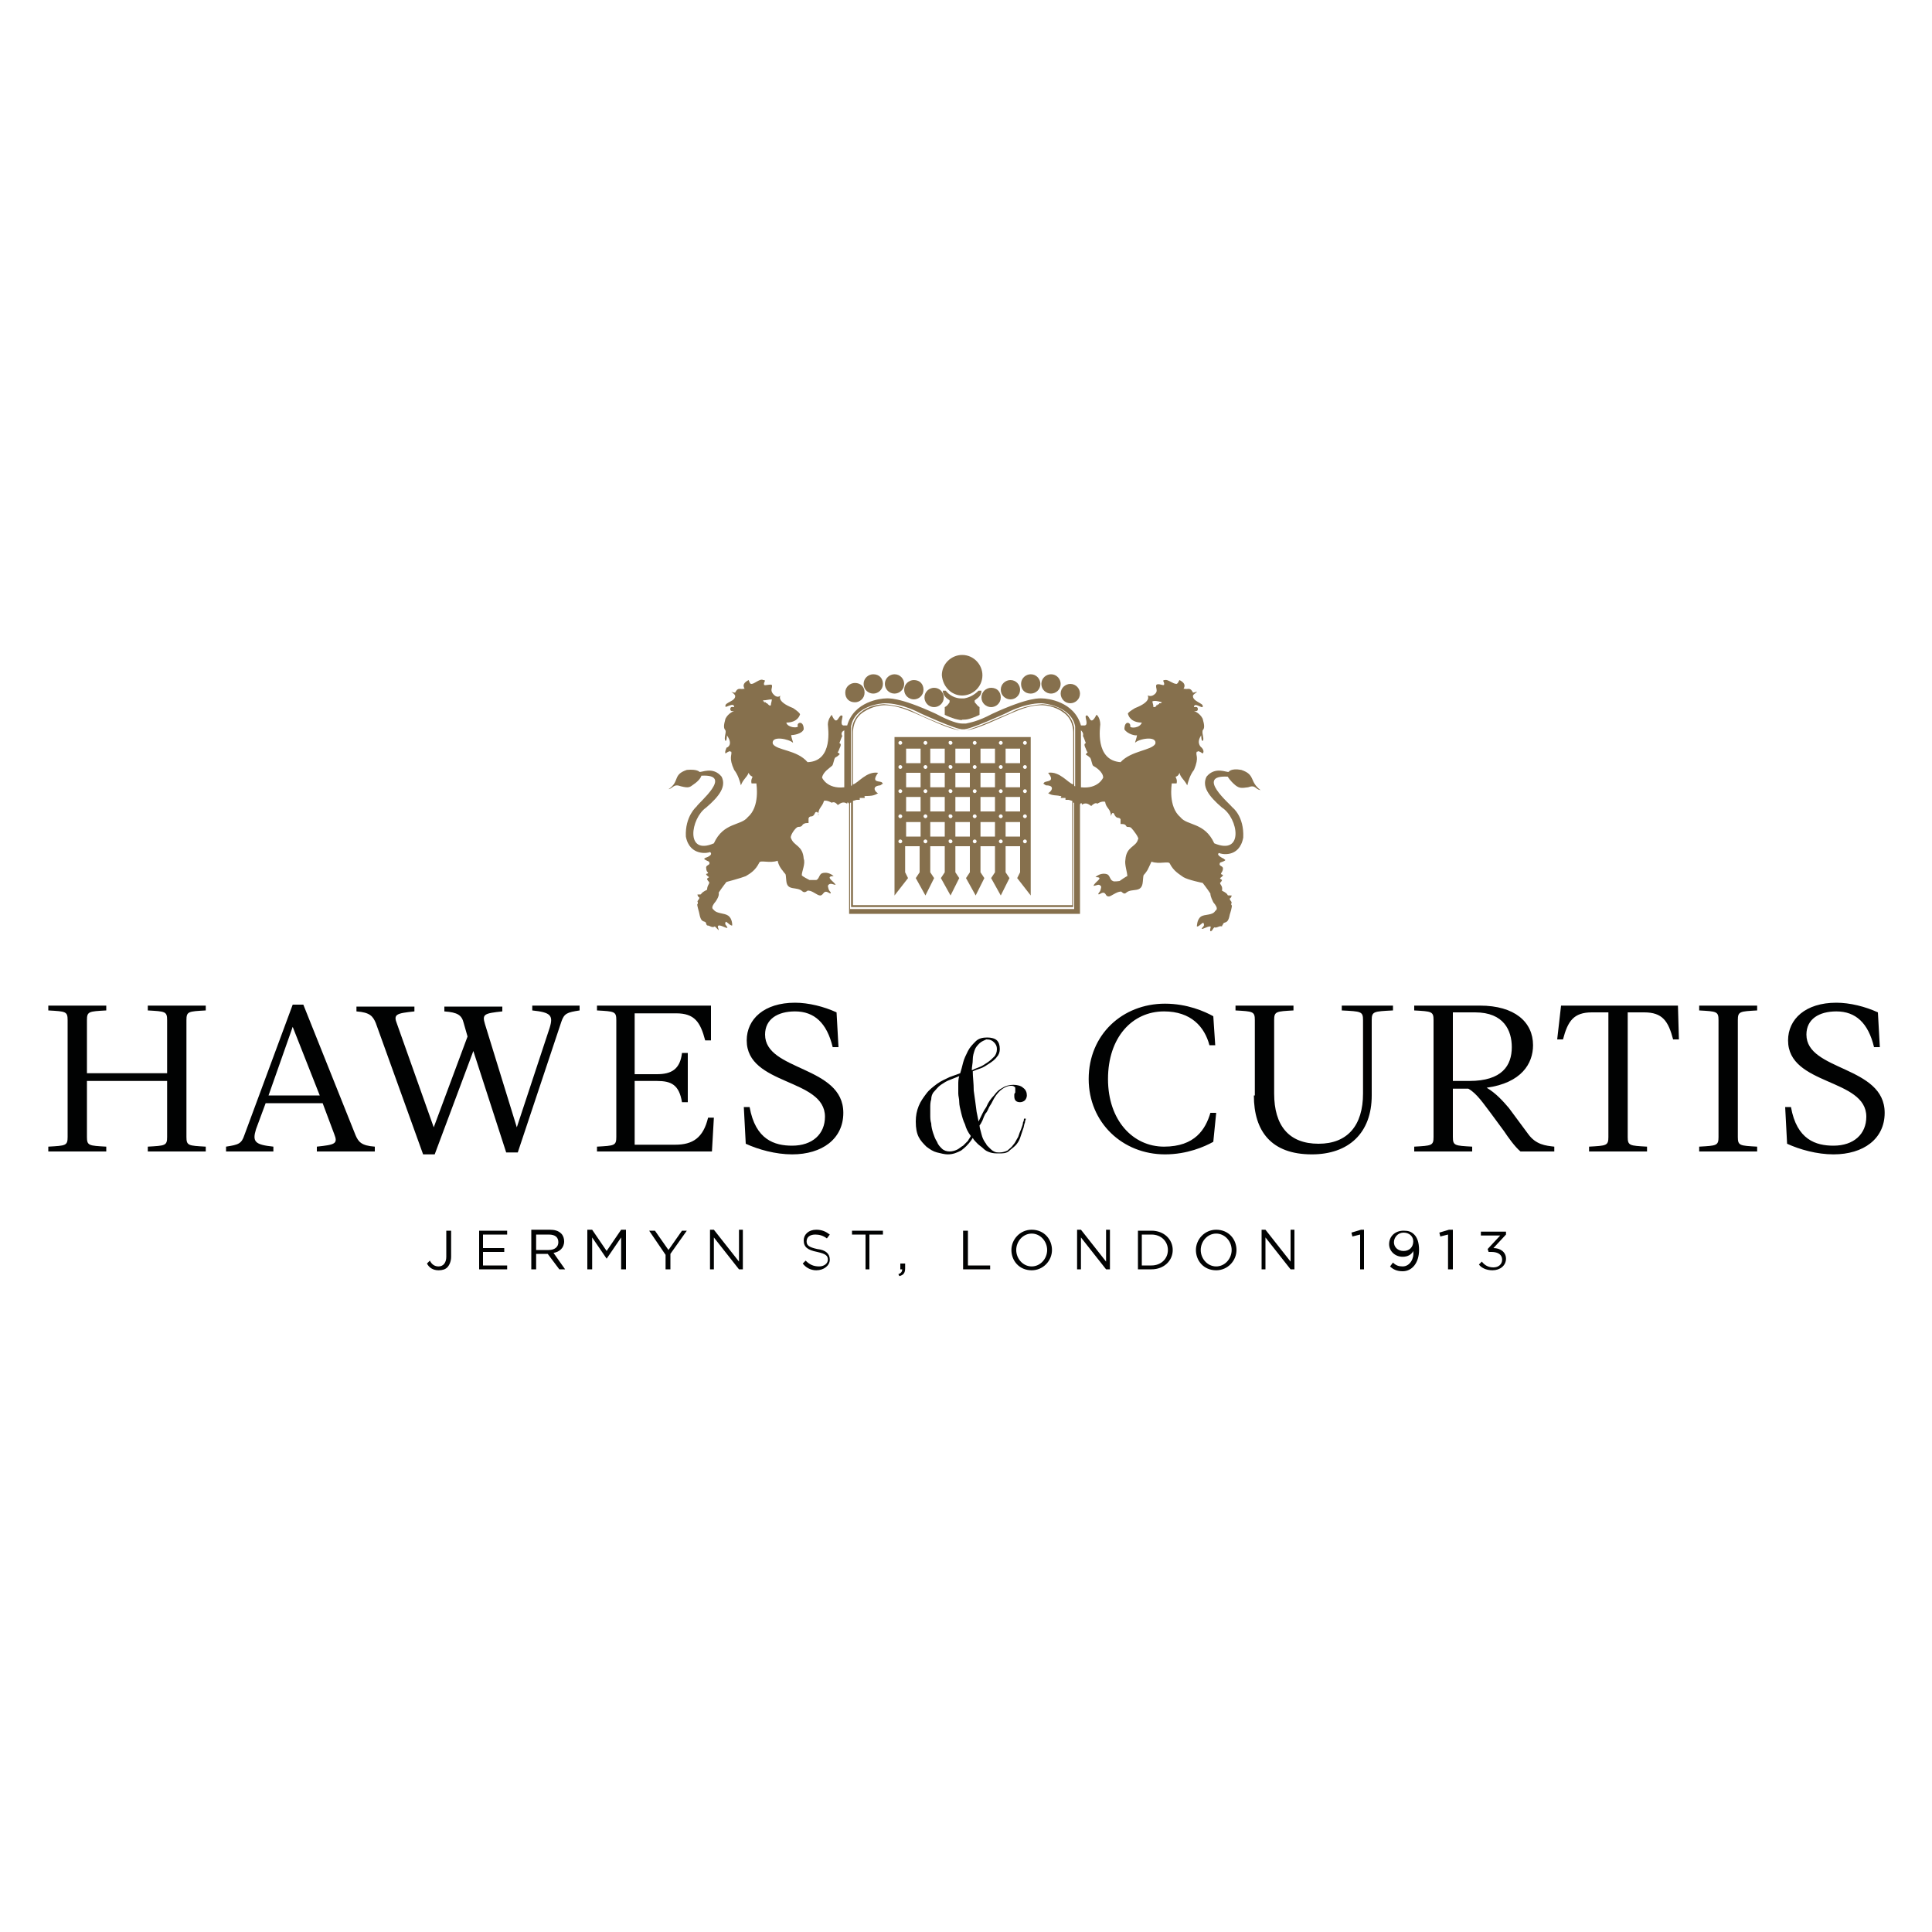 <?xml version="1.0" encoding="utf-8"?>
<!-- Generator: Adobe Illustrator 22.1.0, SVG Export Plug-In . SVG Version: 6.00 Build 0)  -->
<svg version="1.1" id="Layer_1" xmlns="http://www.w3.org/2000/svg" xmlns:xlink="http://www.w3.org/1999/xlink" x="0px" y="0px"
	 viewBox="0 0 200 200" style="enable-background:new 0 0 200 200;" xml:space="preserve">
<style type="text/css">
	.st0{fill:#010202;}
	.st1{fill:#86704D;}
	.st2{fill:none;}
</style>
<g>
	<path class="st0" d="M154.5,131.5c0.8,0,1.4-0.5,1.4-1.2v0c0-0.7-0.6-1.1-1.3-1.1l1.3-1.4v-0.3h-2.6v0.4h2l-1.3,1.4l0.1,0.3h0.3
		c0.7,0,1.1,0.3,1.1,0.8v0c0,0.5-0.4,0.8-0.9,0.8c-0.5,0-0.9-0.2-1.2-0.6l-0.3,0.3C153.3,131.2,153.8,131.5,154.5,131.5
		 M149.9,131.4h0.5v-4.1H150l-1,0.3l0.1,0.4l0.8-0.2V131.4z M145.3,129.5c-0.6,0-1-0.4-1-0.9v0c0-0.5,0.4-1,1-1c0.6,0,1,0.4,1,0.9v0
		C146.3,129.1,145.9,129.5,145.3,129.5 M145.2,131.1c-0.4,0-0.7-0.1-1-0.4l-0.3,0.4c0.3,0.3,0.7,0.5,1.3,0.5c1,0,1.7-0.9,1.7-2.2v0
		c0-0.8-0.2-1.3-0.5-1.6c-0.3-0.3-0.6-0.4-1.1-0.4c-0.9,0-1.5,0.6-1.5,1.4v0c0,0.7,0.6,1.3,1.4,1.3c0.5,0,0.9-0.2,1.1-0.6v0.1
		C146.4,130.2,146,131.1,145.2,131.1 M140.7,131.4h0.5v-4.1h-0.3l-1,0.3l0.1,0.4l0.8-0.2V131.4z M130.6,131.4h0.4v-3.3l2.6,3.3h0.4
		v-4.1h-0.4v3.3l-2.6-3.3h-0.4V131.4z M125.9,131.1c-0.9,0-1.6-0.8-1.6-1.7v0c0-0.9,0.7-1.7,1.6-1.7c0.9,0,1.6,0.8,1.6,1.7v0
		C127.5,130.3,126.8,131.1,125.9,131.1 M125.9,131.5c1.2,0,2.1-1,2.1-2.1v0c0-1.1-0.8-2.1-2.1-2.1c-1.2,0-2.1,1-2.1,2.1v0
		C123.8,130.5,124.6,131.5,125.9,131.5 M119.2,127.8c1,0,1.7,0.7,1.7,1.6v0c0,0.9-0.7,1.6-1.7,1.6h-1v-3.2H119.2z M117.8,131.4h1.4
		c1.3,0,2.2-0.9,2.2-2v0c0-1.1-0.9-2-2.2-2h-1.4V131.4z M111.5,131.4h0.4v-3.3l2.6,3.3h0.4v-4.1h-0.4v3.3l-2.6-3.3h-0.4V131.4z
		 M106.8,131.1c-0.9,0-1.6-0.8-1.6-1.7v0c0-0.9,0.7-1.7,1.6-1.7c0.9,0,1.6,0.8,1.6,1.7v0C108.4,130.3,107.7,131.1,106.8,131.1
		 M106.8,131.5c1.2,0,2.1-1,2.1-2.1v0c0-1.1-0.8-2.1-2.1-2.1c-1.2,0-2.1,1-2.1,2.1v0C104.7,130.5,105.5,131.5,106.8,131.5
		 M99.8,131.4h2.7V131h-2.3v-3.6h-0.5V131.4z M93.1,132.1c0.4-0.1,0.6-0.3,0.6-0.8v-0.5h-0.5v0.6h0.2c0,0.2-0.1,0.4-0.4,0.5
		L93.1,132.1z M89.5,131.4H90v-3.6h1.4v-0.4h-3.2v0.4h1.4V131.4z M84.5,131.5c0.8,0,1.4-0.5,1.4-1.1v0c0-0.6-0.4-1-1.3-1.1
		c-0.9-0.2-1.1-0.4-1.1-0.8v0c0-0.4,0.3-0.7,0.9-0.7c0.4,0,0.8,0.1,1.2,0.4l0.3-0.4c-0.4-0.3-0.8-0.5-1.4-0.5
		c-0.8,0-1.3,0.5-1.3,1.1v0c0,0.7,0.4,1,1.4,1.2c0.9,0.2,1.1,0.4,1.1,0.8v0c0,0.4-0.4,0.7-0.9,0.7c-0.6,0-1-0.2-1.4-0.6l-0.3,0.3
		C83.4,131.2,83.9,131.5,84.5,131.5 M73.5,131.4h0.4v-3.3l2.6,3.3h0.4v-4.1h-0.4v3.3l-2.6-3.3h-0.4V131.4z M68.9,131.4h0.5v-1.6
		l1.7-2.4h-0.5l-1.4,2l-1.4-2h-0.6l1.7,2.5V131.4z M60.9,131.4h0.4v-3.3l1.5,2.2h0l1.5-2.2v3.3h0.5v-4.1h-0.5l-1.5,2.2l-1.5-2.2
		h-0.5V131.4z M55.5,129.4v-1.6h1.3c0.7,0,1,0.3,1,0.8v0c0,0.5-0.4,0.8-1,0.8H55.5z M55,131.4h0.5v-1.6h1.2l1.2,1.6h0.6l-1.2-1.7
		c0.6-0.1,1.1-0.5,1.1-1.2v0c0-0.3-0.1-0.6-0.3-0.8c-0.3-0.3-0.7-0.4-1.2-0.4H55V131.4z M49.5,131.4h3V131h-2.5v-1.4h2.2v-0.4h-2.2
		v-1.4h2.5v-0.4h-2.9V131.4z M45.4,131.5c0.4,0,0.7-0.1,0.9-0.3c0.2-0.2,0.4-0.6,0.4-1.1v-2.7h-0.5v2.7c0,0.6-0.3,1-0.8,1
		c-0.4,0-0.7-0.2-0.9-0.6l-0.3,0.3C44.4,131.2,44.8,131.5,45.4,131.5"/>
	<path class="st1" d="M104.6,72.4c0.5,0,1-0.4,1-1c0-0.5-0.4-1-1-1c-0.5,0-1,0.4-1,1C103.6,72,104.1,72.4,104.6,72.4"/>
	<path class="st1" d="M110.8,72.8c0.5,0,1-0.4,1-1c0-0.5-0.4-1-1-1c-0.5,0-1,0.4-1,1C109.8,72.3,110.2,72.8,110.8,72.8"/>
	<path class="st1" d="M102.6,73.2c0.5,0,1-0.4,1-1s-0.4-1-1-1c-0.5,0-1,0.4-1,1S102.1,73.2,102.6,73.2"/>
	<path class="st1" d="M101.6,71.5h-0.3c-0.4,0.4-0.9,0.7-1.5,0.8c-0.1,0-0.2,0-0.3,0c-0.6,0-1.2-0.3-1.6-0.8h-0.3
		c0,0.5,0.4,0.8,0.7,1c0,0,0,0.1,0,0.2c-0.2,0.3-0.3,0.4-0.5,0.5c0,0.3,0,0.8,0,0.8c0.4,0.2,0.7,0.3,1,0.4v0h0
		c0.4,0.1,0.8,0.2,0.8,0.1c0,0,0,0,0,0c0,0,0,0,0,0c0,0,0,0,0.1,0h0l0,0c0.1,0,0.4,0,0.7-0.1h0v0c0.3-0.1,0.6-0.2,1-0.4v-0.8
		c-0.2-0.1-0.3-0.3-0.5-0.5c0-0.1,0-0.1,0-0.2C101.3,72.2,101.6,72,101.6,71.5"/>
	<path class="st1" d="M106.7,71.8c0.5,0,1-0.4,1-1c0-0.5-0.4-1-1-1c-0.5,0-1,0.4-1,1C105.7,71.4,106.1,71.8,106.7,71.8"/>
	<path class="st1" d="M108.8,71.8c0.5,0,1-0.4,1-1c0-0.5-0.4-1-1-1c-0.5,0-1,0.4-1,1C107.8,71.4,108.3,71.8,108.8,71.8"/>
	<path class="st1" d="M99.6,72c1.1,0,2.1-0.9,2.1-2.1c0-1.1-0.9-2.1-2.1-2.1c-1.1,0-2.1,0.9-2.1,2.1C97.6,71.1,98.5,72,99.6,72"/>
	<path class="st1" d="M90.4,71.8c0.5,0,1-0.4,1-1s-0.4-1-1-1c-0.5,0-1,0.4-1,1S89.9,71.8,90.4,71.8"/>
	<path class="st1" d="M93.2,77.1c-0.1,0-0.2-0.1-0.2-0.2c0-0.1,0.1-0.2,0.2-0.2s0.2,0.1,0.2,0.2C93.4,77,93.3,77.1,93.2,77.1
		 M93.2,79.6c-0.1,0-0.2-0.1-0.2-0.2c0-0.1,0.1-0.2,0.2-0.2s0.2,0.1,0.2,0.2C93.4,79.5,93.3,79.6,93.2,79.6 M93.2,82.1
		c-0.1,0-0.2-0.1-0.2-0.2c0-0.1,0.1-0.2,0.2-0.2s0.2,0.1,0.2,0.2C93.4,82,93.3,82.1,93.2,82.1 M93.2,84.7c-0.1,0-0.2-0.1-0.2-0.2
		c0-0.1,0.1-0.2,0.2-0.2s0.2,0.1,0.2,0.2C93.4,84.6,93.3,84.7,93.2,84.7 M93.2,87.3c-0.1,0-0.2-0.1-0.2-0.2c0-0.1,0.1-0.2,0.2-0.2
		s0.2,0.1,0.2,0.2C93.4,87.2,93.3,87.3,93.2,87.3 M93.8,85.1h1.5v1.5h-1.5V85.1z M93.8,82.5h1.5V84h-1.5V82.5z M93.8,80h1.5v1.5
		h-1.5V80z M93.8,77.5h1.5v1.5h-1.5V77.5z M95.8,86.9c0.1,0,0.2,0.1,0.2,0.2c0,0.1-0.1,0.2-0.2,0.2c-0.1,0-0.2-0.1-0.2-0.2
		C95.6,87,95.7,86.9,95.8,86.9 M95.8,84.3c0.1,0,0.2,0.1,0.2,0.2c0,0.1-0.1,0.2-0.2,0.2c-0.1,0-0.2-0.1-0.2-0.2
		C95.6,84.4,95.7,84.3,95.8,84.3 M95.8,81.7c0.1,0,0.2,0.1,0.2,0.2c0,0.1-0.1,0.2-0.2,0.2c-0.1,0-0.2-0.1-0.2-0.2
		C95.6,81.8,95.7,81.7,95.8,81.7 M95.8,79.2c0.1,0,0.2,0.1,0.2,0.2c0,0.1-0.1,0.2-0.2,0.2c-0.1,0-0.2-0.1-0.2-0.2
		C95.6,79.3,95.7,79.2,95.8,79.2 M95.8,76.7c0.1,0,0.2,0.1,0.2,0.2c0,0.1-0.1,0.2-0.2,0.2c-0.1,0-0.2-0.1-0.2-0.2
		C95.6,76.8,95.7,76.7,95.8,76.7 M96.3,85.1h1.5v1.5h-1.5V85.1z M96.3,82.5h1.5V84h-1.5V82.5z M96.3,80h1.5v1.5h-1.5V80z M96.3,77.5
		h1.5v1.5h-1.5V77.5z M98.4,86.9c0.1,0,0.2,0.1,0.2,0.2c0,0.1-0.1,0.2-0.2,0.2s-0.2-0.1-0.2-0.2C98.2,87,98.2,86.9,98.4,86.9
		 M98.4,84.3c0.1,0,0.2,0.1,0.2,0.2c0,0.1-0.1,0.2-0.2,0.2s-0.2-0.1-0.2-0.2C98.2,84.4,98.2,84.3,98.4,84.3 M98.4,81.7
		c0.1,0,0.2,0.1,0.2,0.2c0,0.1-0.1,0.2-0.2,0.2s-0.2-0.1-0.2-0.2C98.2,81.8,98.2,81.7,98.4,81.7 M98.4,79.2c0.1,0,0.2,0.1,0.2,0.2
		c0,0.1-0.1,0.2-0.2,0.2s-0.2-0.1-0.2-0.2C98.2,79.3,98.2,79.2,98.4,79.2 M98.4,76.7c0.1,0,0.2,0.1,0.2,0.2c0,0.1-0.1,0.2-0.2,0.2
		s-0.2-0.1-0.2-0.2C98.2,76.8,98.2,76.7,98.4,76.7 M98.9,85.1h1.5v1.5h-1.5V85.1z M98.9,82.5h1.5V84h-1.5V82.5z M98.9,80h1.5v1.5
		h-1.5V80z M98.9,77.5h1.5v1.5h-1.5V77.5z M100.9,86.9c0.1,0,0.2,0.1,0.2,0.2c0,0.1-0.1,0.2-0.2,0.2s-0.2-0.1-0.2-0.2
		C100.7,87,100.8,86.9,100.9,86.9 M100.9,84.3c0.1,0,0.2,0.1,0.2,0.2c0,0.1-0.1,0.2-0.2,0.2s-0.2-0.1-0.2-0.2
		C100.7,84.4,100.8,84.3,100.9,84.3 M100.9,81.7c0.1,0,0.2,0.1,0.2,0.2c0,0.1-0.1,0.2-0.2,0.2s-0.2-0.1-0.2-0.2
		C100.7,81.8,100.8,81.7,100.9,81.7 M100.9,79.2c0.1,0,0.2,0.1,0.2,0.2c0,0.1-0.1,0.2-0.2,0.2s-0.2-0.1-0.2-0.2
		C100.7,79.3,100.8,79.2,100.9,79.2 M100.9,76.7c0.1,0,0.2,0.1,0.2,0.2c0,0.1-0.1,0.2-0.2,0.2s-0.2-0.1-0.2-0.2
		C100.7,76.8,100.8,76.7,100.9,76.7 M101.5,85.1h1.5v1.5h-1.5V85.1z M101.5,82.5h1.5V84h-1.5V82.5z M101.5,80h1.5v1.5h-1.5V80z
		 M101.5,77.5h1.5v1.5h-1.5V77.5z M103.6,86.9c0.1,0,0.2,0.1,0.2,0.2c0,0.1-0.1,0.2-0.2,0.2c-0.1,0-0.2-0.1-0.2-0.2
		C103.4,87,103.5,86.9,103.6,86.9 M103.6,84.3c0.1,0,0.2,0.1,0.2,0.2c0,0.1-0.1,0.2-0.2,0.2c-0.1,0-0.2-0.1-0.2-0.2
		C103.4,84.4,103.5,84.3,103.6,84.3 M103.6,81.7c0.1,0,0.2,0.1,0.2,0.2c0,0.1-0.1,0.2-0.2,0.2c-0.1,0-0.2-0.1-0.2-0.2
		C103.4,81.8,103.5,81.7,103.6,81.7 M103.6,79.2c0.1,0,0.2,0.1,0.2,0.2c0,0.1-0.1,0.2-0.2,0.2c-0.1,0-0.2-0.1-0.2-0.2
		C103.4,79.3,103.5,79.2,103.6,79.2 M103.6,76.7c0.1,0,0.2,0.1,0.2,0.2c0,0.1-0.1,0.2-0.2,0.2c-0.1,0-0.2-0.1-0.2-0.2
		C103.4,76.8,103.5,76.7,103.6,76.7 M104.1,85.1h1.5v1.5h-1.5V85.1z M104.1,82.5h1.5V84h-1.5V82.5z M104.1,80h1.5v1.5h-1.5V80z
		 M104.1,77.5h1.5v1.5h-1.5V77.5z M106.1,86.9c0.1,0,0.2,0.1,0.2,0.2c0,0.1-0.1,0.2-0.2,0.2c-0.1,0-0.2-0.1-0.2-0.2
		C105.9,87,106,86.9,106.1,86.9 M106.1,84.3c0.1,0,0.2,0.1,0.2,0.2c0,0.1-0.1,0.2-0.2,0.2c-0.1,0-0.2-0.1-0.2-0.2
		C105.9,84.4,106,84.3,106.1,84.3 M106.1,81.7c0.1,0,0.2,0.1,0.2,0.2c0,0.1-0.1,0.2-0.2,0.2c-0.1,0-0.2-0.1-0.2-0.2
		C105.9,81.8,106,81.7,106.1,81.7 M106.1,79.2c0.1,0,0.2,0.1,0.2,0.2c0,0.1-0.1,0.2-0.2,0.2c-0.1,0-0.2-0.1-0.2-0.2
		C105.9,79.3,106,79.2,106.1,79.2 M106.1,76.7c0.1,0,0.2,0.1,0.2,0.2c0,0.1-0.1,0.2-0.2,0.2c-0.1,0-0.2-0.1-0.2-0.2
		C105.9,76.8,106,76.7,106.1,76.7 M93.7,90.3v-2.7l1.5,0v2.7l-0.4,0.6l1,1.8l0.9-1.8l-0.4-0.6l0-2.7h1.5v2.7l-0.4,0.6l1,1.8l0.9-1.8
		l-0.4-0.6l0-2.7h1.5v2.7l-0.4,0.6l1,1.8l0.9-1.8l-0.4-0.6l0-2.7h1.5v2.7l-0.4,0.6l1,1.8l0.9-1.8l-0.4-0.6l0-2.7l1.5,0
		c0,0.9,0,2.7,0,2.7l-0.3,0.6l1.4,1.8V76.3H92.6v16.4l1.4-1.8L93.7,90.3z"/>
	<path class="st1" d="M96.7,73.2c0.5,0,1-0.4,1-1c0-0.5-0.4-1-1-1c-0.5,0-1,0.4-1,1C95.7,72.7,96.1,73.2,96.7,73.2"/>
	<path class="st1" d="M88.5,72.7c0.5,0,1-0.4,1-1s-0.4-1-1-1c-0.5,0-1,0.4-1,1S87.9,72.7,88.5,72.7"/>
	<path class="st1" d="M94.6,72.4c0.5,0,1-0.4,1-1s-0.4-1-1-1c-0.5,0-1,0.4-1,1S94.1,72.4,94.6,72.4"/>
	<path class="st1" d="M92.6,71.8c0.5,0,1-0.4,1-1c0-0.5-0.4-1-1-1c-0.5,0-1,0.4-1,1C91.6,71.3,92,71.8,92.6,71.8"/>
	<path class="st1" d="M120.3,72.7L120.3,72.7L120.3,72.7L120.3,72.7c-0.1,0-0.1,0.1-0.1,0.1h-0.1v0H120c0,0,0,0,0,0.1h-0.1l-0.1,0.1
		h-0.1c0,0,0,0,0,0.1c-0.1,0.1-0.2,0.1-0.3,0.1c0-0.3-0.1-0.4-0.1-0.6h0v0C119.6,72.5,119.9,72.6,120.3,72.7L120.3,72.7z
		 M111.9,81.5L111.9,81.5L111.9,81.5l0-5.9c0.1,0.1,0.3,0.3,0.2,0.6c0.1,0.1,0.2,0.5,0.3,0.7c0,0.1-0.3,0,0,0.6
		c0.1,0.3,0.2,0.4,0.2,0.4c0,0,0,0,0,0c-0.1,0-0.2,0.2-0.2,0.2c0.1,0.1,0.2,0.1,0.4,0.3c0.2,0.1,0.2,0.8,0.4,0.9
		c0.2,0.1,1,0.6,1,1.2C114.2,80.5,113.7,81.7,111.9,81.5 M111.3,81.4c0,0-0.1,0-0.1-0.1v-5.9h0c0-0.1-0.2-2.3-3.3-2.5
		c-1.3,0.1-2.4,0.4-3.3,0.9c-0.8,0.3-3.6,1.6-4.6,1.8v0h-0.1v0c-0.1,0-0.2,0-0.2,0c0,0,0,0,0,0c0,0,0,0,0,0c0,0-0.1,0-0.2,0v0h-0.1
		v0c-1-0.2-3.8-1.4-4.6-1.8c-0.9-0.5-2-0.8-3.3-0.9c-3.1,0.2-3.3,2.4-3.3,2.5h0v5.9c0,0-0.1,0-0.1,0.1v-6.1c0,0,0-0.1,0-0.1
		c0.4-2.2,3.2-2.4,3.5-2.4c1.8,0,3.6,1,3.6,1c0,0,3.9,1.8,4.5,1.7c0,0,0,0,0,0c0,0,0,0,0,0c0.6,0.1,4.5-1.7,4.5-1.7c0,0,1.8-1,3.6-1
		c0.3,0,3.1,0.3,3.5,2.4c0,0.1,0,0.1,0,0.1V81.4z M89.7,82.4c0.3,0,0.8,0,1.2-0.3c0,0,0.2,0,0,0c-0.2,0-0.8-0.7,0.2-0.8
		c0.1,0,0.1-0.1,0.2-0.1c0-0.1,0.2,0,0-0.2c-0.2-0.2-1.2,0.1-0.4-1c-1.2-0.2-2.1,1.1-2.6,1.2v-5.3c0-0.3,0-1.5,1.1-2.2
		c0.9-0.6,1.9-0.7,2.1-0.7c0.6,0,1.5,0.1,2.9,0.7c1.7,0.7,3.8,1.8,5,1.9v0c0,0,0,0,0,0s0,0,0,0v0c0.1,0,0.2,0,0.3,0
		c0.1,0,0.2,0,0.3,0v0c0,0,0,0,0,0s0,0,0,0v0c1.2-0.1,3.3-1.2,5-1.9c1.4-0.6,2.2-0.7,2.9-0.7c0.2,0,1.3,0.1,2.1,0.7
		c1.1,0.7,1.1,1.9,1.1,2.2v5.3c-0.5-0.1-1.4-1.4-2.6-1.2c0.8,1-0.2,0.8-0.4,1c-0.2,0.2,0,0.1,0,0.2c0.1,0,0.1,0.1,0.2,0.1
		c1,0,0.5,0.7,0.2,0.8c-0.2,0,0,0,0,0c0.4,0.3,0.9,0.2,1.2,0.3c0.3,0,0.1,0.1,0.1,0.2c0.1,0,0.4,0,0.5,0c0,0.1,0,0.1,0,0.2
		c0.1,0,0.3,0,0.3,0c0.1,0,0.3,0.1,0.4,0.1v10.8h-10.7H99H88.3V82.9c0.1,0,0.3-0.1,0.4-0.1c0,0,0.3,0,0.3,0c0-0.1,0-0.1,0-0.2
		c0,0,0.4,0,0.5,0C89.6,82.5,89.3,82.4,89.7,82.4 M111.3,94.1h-11.1H99H88v-11c0.1,0,0.1,0,0.1-0.1h0l0,10.9H99h1.2h10.9l0-10.9h0
		c0,0.1,0,0.1,0.1,0.1V94.1z M87.4,81.5L87.4,81.5L87.4,81.5c-1.8,0.2-2.3-1-2.3-1c0.1-0.6,0.8-1,1-1.2c0.2-0.1,0.2-0.8,0.4-0.9
		c0.2-0.1,0.3-0.2,0.4-0.3c0.1,0-0.1-0.2-0.2-0.2c0,0,0,0,0,0c0,0,0.1-0.1,0.2-0.4c0.3-0.6,0-0.5,0-0.6c0.1-0.2,0.2-0.6,0.3-0.7
		c-0.2-0.3,0-0.5,0.2-0.6V81.5z M79.5,72.9L79.5,72.9l-0.1-0.1h-0.1c0,0,0,0,0-0.1h-0.1v0h-0.1c0,0,0,0,0-0.1h-0.1v0h0v-0.1
		c0.3,0,0.6-0.1,0.9-0.1v0h0c0,0.2-0.1,0.4-0.1,0.6C79.7,73.1,79.6,73,79.5,72.9C79.5,73,79.5,73,79.5,72.9 M128.5,79.7
		c-1.1-0.2-1.3,0.2-1.3,0.2c-0.2,0.1-1.4-0.6-2.3,0.5c-0.5,1,0.2,2,1.6,3.2c1.7,1.1,2.3,5-0.8,3.7c-1-2.2-2.8-1.8-3.5-2.7
		c-1.3-1.1-0.9-3.4-0.9-3.5c0.2,0,0.3,0,0.5,0c0.1-0.4-0.1-0.6-0.1-0.7c0.1,0,0.3-0.1,0.4-0.4c0.1,0.5,0.5,0.7,0.8,1.3
		c0.1-0.4,0.3-1.1,0.7-1.6c0.6-1.4,0.1-1.5,0.3-1.9c0.1,0.2-0.1-0.3,0.6,0.2c0.2-0.2,0-0.5-0.1-0.6c0,0-0.6-0.4-0.1-1.2
		c0.1-0.3,0,0.5,0.2,0.5c0.2-0.2-0.1-0.7,0-1.1c0.2-0.2,0.2-0.5,0-1.2c-0.3-0.6-0.9-0.8-0.9-0.8c0.1,0,0.4,0.1,0.4-0.2
		c0-0.3-0.3-0.2-0.4-0.2c0-0.6,1,0.3,0.9-0.1c0.1-0.3-1.1-0.5-1-1.1c0.1-0.2,0.4-0.3,0.4-0.4c0,0-0.3,0.1-0.4,0.1
		c-0.3-0.6-0.5-0.3-0.9-0.4c-0.3,0.1,0.5-0.4-0.5-0.9c-0.1,0.1-0.1,0.3-0.3,0.4c0,0,0.4-0.1,0,0c-0.4,0-0.9-0.5-1.2-0.4
		c-0.4,0,0,0.2-0.1,0.5c-0.1,0.1-0.6-0.2-0.8,0c-0.1,0.3,0.2,0.6-0.1,0.9c-0.4,0.4-0.7,0.2-0.8,0.2c0,0,0.5,0.6-1.3,1.3
		c-1,0.6-0.7,0.6-0.7,0.7h0v0c0,0,0.2,0.8,1.4,0.8c-0.2,0.6-1.2,0.6-1.2,0.4c0.1-0.4-0.6-0.7-0.6,0.3c0.3,0.5,1.2,0.7,1.3,0.6
		c0,0.2-0.2,0.7-0.2,0.8h0c0.3-0.4,2.3-0.8,2.1,0.1c-0.4,0.7-2.5,0.7-3.6,1.9c-2.7-0.2-2.1-3.7-2.1-3.9c0-0.6-0.3-1-0.4-1
		c-0.7,1.4-0.7-0.2-1.1,0.1c-0.1,0.2,0.3,0.9-0.1,1c-0.3,0-0.3,0-0.4,0c-0.7-2.5-3.5-2.8-4-2.8c-0.2,0-1.3-0.2-5.2,1.6
		c-1.5,0.8-2.3,0.9-2.7,1c-0.1,0-0.2,0-0.2,0c-0.1,0-0.2,0-0.2,0c-0.4,0-1.2-0.2-2.7-1c-3.9-1.8-5-1.6-5.2-1.6c-0.5,0-3.3,0.3-4,2.8
		c-0.1,0-0.1,0-0.4,0c-0.4-0.1,0-0.9-0.1-1c-0.4-0.3-0.5,1.3-1.1-0.1c-0.1,0.1-0.4,0.5-0.4,1c0,0.3,0.6,3.8-2.1,3.9
		c-1.1-1.3-3.2-1.2-3.6-1.9c-0.2-0.9,1.7-0.5,2.1-0.1h0c0-0.1-0.2-0.6-0.2-0.8c0.2,0,1.1-0.1,1.3-0.6c0-1-0.8-0.7-0.6-0.3
		c-0.1,0.2-1.1,0.1-1.2-0.4c1.2,0,1.4-0.8,1.4-0.8v0h0c0,0,0.2-0.1-0.7-0.7c-1.8-0.7-1.3-1.3-1.3-1.3c-0.1,0.1-0.4,0.3-0.8-0.2
		c-0.3-0.4,0-0.6-0.1-0.9c-0.2-0.1-0.7,0.1-0.8,0c-0.1-0.3,0.3-0.5-0.1-0.5c-0.3-0.2-0.9,0.4-1.2,0.4c-0.4-0.2,0,0,0,0
		c-0.2,0-0.2-0.2-0.3-0.4c-1,0.5-0.2,1-0.5,0.9c-0.4,0.1-0.6-0.2-0.9,0.4c-0.2,0-0.4-0.1-0.4-0.1c0.1,0.1,0.3,0.2,0.4,0.4
		c0.1,0.6-1.1,0.7-1,1.1c-0.1,0.3,0.9-0.5,0.9,0.1c-0.1,0-0.4-0.1-0.4,0.2c0,0.3,0.3,0.2,0.4,0.2c0,0-0.6,0.2-0.9,0.8
		c-0.2,0.7-0.2,1,0,1.2c0.1,0.3-0.2,0.8,0,1.1c0.2,0,0.1-0.8,0.2-0.5c0.6,0.9,0,1.2-0.1,1.2c0,0.1-0.2,0.4-0.1,0.6
		c0.7-0.5,0.5,0,0.6-0.2c0.1,0.4-0.3,0.6,0.3,1.9c0.4,0.5,0.6,1.2,0.7,1.6c0.2-0.6,0.6-0.8,0.8-1.3c0.1,0.3,0.4,0.4,0.4,0.4
		c0,0.1-0.2,0.3-0.1,0.7c0.2,0,0.3,0,0.5,0c0,0.1,0.4,2.4-0.9,3.5c-0.7,0.9-2.5,0.5-3.5,2.7c-3,1.3-2.4-2.6-0.8-3.7
		c1.4-1.2,2.1-2.2,1.6-3.2c-0.9-1.1-2.1-0.4-2.3-0.5c0,0-0.2-0.3-1.3-0.2c-1.5,0.5-0.7,1.2-1.9,2c0.5-0.1,0.5-0.6,1.3-0.3
		c0.8,0.2,0.9,0.1,1.3-0.2c0.6-0.4,0.8-0.8,0.8-0.9c3.4-0.2-0.3,2.8-0.5,3.2c0,0-1.2,1-1.1,3.1c0.4,2.1,2.4,1.7,2.5,1.6
		c0.4,0.3-0.4,0.6-0.5,0.6c0.1,0.1-0.5,0,0.4,0.4c0.2,0.4-0.3,0.3-0.3,0.6c0,0.3,0.1,0.5,0.2,0.5c0,0.2-0.2,0.1-0.2,0.2
		c0,0.1,0.3,0.3,0.3,0.3c-0.1,0.1-0.2,0.1-0.2,0.2c0,0.1,0.2,0.3,0.2,0.3c0.1,0.2-0.2,0.3-0.2,0.8c-1,0.5-0.3,0.5-1,0.5
		c0,0.1,0.1,0.3,0.2,0.3c0,0.2-0.1,0.2-0.2,0.4c0,0,0.1,0.2,0,0.3c-0.1,0,0.2,0.9,0.2,1c0.2,1.1,0.6,0.6,0.7,1
		c0,0.1,0.1,0.2,0.1,0.2c0.3,0,0.5,0.3,0.8,0.1c0.2,0.2,0.3,0.3,0.4,0.4c0-0.2-0.2-0.4,0-0.5c0.4,0,0.9,0.4,0.9,0.2
		c-0.1-0.2-0.3-0.3-0.2-0.5c0-0.3,0.5,0.4,0.7,0.3c0-0.1,0-0.7-0.4-1c-0.4-0.3-1.2-0.2-1.5-0.6c-0.1-0.1-0.4-0.2,0.2-0.9
		c0.4-0.6,0.3-0.8,0.3-0.9c0.4-0.6,0.8-1.1,0.8-1.1c0,0,1.5-0.4,2-0.6c0.5-0.3,1-0.6,1.4-1.4c0.1-0.3,1.1,0.1,1.9-0.2
		c0.1,0.5,0.4,0.9,0.5,1c0.4,0.6,0.3,0.1,0.4,1.1c0.1,1.1,1.1,0.5,1.7,1.1c0.3,0.2,0.5-0.2,0.6-0.1c0.4,0,0.9,0.5,1.2,0.5
		c0.2,0,0.3-0.2,0.4-0.3c0.3-0.3,0.7,0.3,0.7,0c-0.1-0.2-0.2-0.1-0.3-0.7c0.2-0.4,0.6-0.1,0.8-0.1c-0.1-0.3-1.2-0.9-0.2-0.9
		c-0.1-0.1-0.6-0.5-1.2-0.3c-0.3,0.1-0.3,0.6-0.6,0.7c0,0-0.7,0-0.7,0c0,0-0.8-0.4-0.8-0.5c0-0.4,0.4-1.2,0.2-1.7
		c-0.1-1.4-1-1.3-1.3-2.1c-0.2-0.2,0.4-1.1,0.7-1.2c0.1,0,0.3,0,0.4-0.1c0.1-0.1,0.1-0.2,0.2-0.2c0.1-0.1,0.3-0.1,0.5-0.1
		c0-0.1,0-0.5,0-0.5c0.2-0.4,0.4,0.1,0.7-0.6c0.3-0.2,0.4,0.3,0.3,0.3c0-0.8,0.4-0.8,0.6-1.5c0.3-0.1,0.8,0.2,0.8,0.2
		c0.3-0.2,0.6,0.2,0.6,0.2c0,0.2,0.4-0.5,1-0.1c0-0.3,0.2,0,0.2,0v11.4H99h1.2h11.6V83.3c0-0.1,0.2-0.3,0.2,0c0.6-0.4,1,0.3,1,0.1
		c0,0,0.4-0.4,0.6-0.2c0,0,0.4-0.3,0.8-0.2c0.1,0.7,0.6,0.7,0.6,1.5c0,0,0.1-0.5,0.3-0.3c0.3,0.7,0.5,0.3,0.7,0.6c0,0,0,0.4,0,0.5
		c0.2,0,0.4,0,0.5,0.1c0.1,0.1,0.1,0.2,0.2,0.2c0.1,0,0.3,0,0.4,0.1c0.2,0.2,0.9,1.1,0.7,1.2c-0.2,0.8-1.2,0.7-1.3,2.1
		c-0.1,0.5,0.2,1.3,0.2,1.7c-0.1,0-0.8,0.5-0.8,0.5c0,0-0.6,0.1-0.7,0c-0.3-0.1-0.3-0.6-0.6-0.7c-0.6-0.2-1.1,0.2-1.2,0.3
		c1,0-0.1,0.5-0.2,0.9c0.3,0,0.6-0.3,0.8,0.1c-0.1,0.6-0.2,0.5-0.3,0.7c0,0.3,0.4-0.3,0.7,0c0.1,0.1,0.1,0.3,0.4,0.3
		c0.2,0,0.8-0.5,1.2-0.5c0.1-0.1,0.3,0.4,0.6,0.1c0.6-0.5,1.6,0.1,1.7-1.1c0.1-1,0-0.5,0.4-1.1c0.1-0.1,0.3-0.6,0.5-1
		c0.8,0.3,1.8-0.1,1.9,0.2c0.4,0.8,1,1.1,1.4,1.4c0.5,0.3,2,0.6,2,0.6c0,0,0.4,0.5,0.8,1.1c0,0.1,0,0.3,0.3,0.9
		c0.6,0.7,0.3,0.8,0.2,0.9c-0.3,0.5-1.1,0.3-1.5,0.6c-0.4,0.3-0.4,1-0.4,1c0.2,0.1,0.7-0.6,0.7-0.3c0.1,0.2,0,0.3-0.2,0.5
		c0,0.2,0.5-0.2,0.9-0.2c0.1,0.1-0.1,0.3,0,0.5c0.2,0,0.2-0.2,0.4-0.4c0.3,0.1,0.5-0.2,0.8-0.1c0-0.1,0.1-0.2,0.1-0.2
		c0.1-0.4,0.5,0.1,0.7-1c0,0,0.3-0.9,0.2-1c-0.1,0,0-0.3,0-0.3c-0.1-0.2-0.2-0.2-0.2-0.4c0.1,0,0.2-0.2,0.2-0.3c-0.8,0,0,0-1-0.5
		c0.1-0.5-0.2-0.6-0.2-0.8c0,0,0.2-0.2,0.2-0.3c-0.1-0.1-0.2-0.1-0.2-0.2c0,0,0.3-0.2,0.3-0.3c0-0.1-0.2,0-0.2-0.2
		c0,0,0.2-0.2,0.2-0.5c0-0.3-0.5-0.2-0.3-0.6c0.9-0.3,0.4-0.3,0.4-0.4c0,0-0.9-0.4-0.5-0.6c0.1,0.1,2.1,0.6,2.5-1.6
		c0.1-2.2-1.1-3.1-1.1-3.1c-0.3-0.4-3.9-3.4-0.5-3.2c0,0,0.2,0.4,0.8,0.9c0.4,0.3,0.6,0.3,1.3,0.2c0.8-0.3,0.7,0.2,1.3,0.3
		C129.3,80.9,130,80.2,128.5,79.7"/>
	<path class="st0" d="M194.6,108.4l-0.2-3.6c-1.3-0.6-2.9-1-4.3-1c-3.2,0-5,1.7-5,3.9c0,4.7,8.1,3.9,8.1,7.9c0,1.8-1.3,3-3.4,3
		c-1.8,0-3.8-0.6-4.4-4h-0.6l0.2,3.8c1.3,0.6,3.1,1.1,4.8,1.1c3.1,0,5.3-1.6,5.3-4.3c0-4.9-8.1-4.3-8.1-8.1c0-1.6,1.3-2.4,3.1-2.4
		c2,0,3.3,1.2,3.9,3.7H194.6z M177.9,117.7c0,0.9-0.2,0.9-2,1v0.5h6v-0.5c-1.8-0.1-2-0.1-2-1v-12.1c0-0.9,0.2-0.9,2-1v-0.5h-6v0.5
		c1.8,0.1,2,0.1,2,1V117.7z M161.2,107.6h0.6c0.5-1.9,1.1-2.8,3-2.8h1.7v12.9c0,0.9-0.2,0.9-2,1v0.5h6v-0.5c-1.8-0.1-2-0.1-2-1
		v-12.9h1.7c1.9,0,2.5,0.9,3,2.8h0.6l-0.1-3.5h-12.1L161.2,107.6z M152.7,104.8c3,0,3.8,1.9,3.8,3.6c0,1.9-1,3.5-4.4,3.5h-1.7v-7.1
		H152.7z M146.4,104.1v0.5c1.8,0.1,2,0.1,2,1v12.1c0,0.9-0.2,0.9-2,1v0.5h6v-0.5c-1.8-0.1-2-0.1-2-1v-5h1.6c0.9,0.5,1.6,1.6,2.3,2.5
		l1.4,1.9c0.4,0.6,1.1,1.6,1.7,2.1h3.5v-0.5c-0.9-0.1-1.9-0.2-2.7-1.3l-2-2.7c-0.6-0.7-1.3-1.5-2.3-2.1c3.6-0.5,4.8-2.5,4.8-4.4
		c0-2.4-1.9-4.1-5.5-4.1H146.4z M129.8,113.4c0,3.7,1.8,6.1,6,6.1c3.8,0,6.2-2.2,6.2-6.1v-7.8c0-0.9,0.2-0.9,2.2-1v-0.5h-5.3v0.5
		c2,0.1,2.2,0.1,2.2,1v7.6c0,3.3-1.6,5.2-4.6,5.2c-3.1,0-4.6-1.9-4.6-5.2v-7.6c0-0.9,0.2-0.9,2-1v-0.5h-6v0.5c1.8,0.1,2,0.1,2,1
		V113.4z M120.5,118.7c-3.2,0-5.8-2.7-5.8-7c0-4.3,2.5-7,5.8-7c2.8,0,4.2,1.6,4.7,3.5h0.6l-0.2-3c-0.9-0.5-2.7-1.3-5-1.3
		c-4.4,0-7.9,3.2-7.9,7.8c0,4.5,3.5,7.8,7.9,7.8c2.3,0,4.1-0.8,5-1.3l0.3-3h-0.6C124.8,116.9,123.7,118.7,120.5,118.7"/>
	<path class="st0" d="M99.7,110c0.1-0.4,0.3-0.8,0.5-1.2c0.2-0.4,0.5-0.7,0.8-1c0.3-0.3,0.7-0.4,1.2-0.4c0.4,0,0.8,0.1,1,0.3
		c0.2,0.2,0.3,0.5,0.3,0.9c0,0.3-0.1,0.6-0.3,0.8c-0.2,0.3-0.5,0.5-0.8,0.7c-0.3,0.2-0.6,0.4-0.9,0.5c-0.3,0.1-0.6,0.2-0.8,0.3
		c0,0.6,0.1,1.2,0.1,2c0.1,0.7,0.2,1.4,0.3,2.2l0.2,1h0c0.3-0.6,0.5-1.1,0.8-1.5c0.2-0.5,0.5-0.9,0.8-1.2c0.3-0.4,0.5-0.6,0.9-0.8
		c0.3-0.2,0.7-0.3,1.1-0.3c0.4,0,0.8,0.1,1,0.3c0.3,0.2,0.4,0.5,0.4,0.8c0,0.2-0.1,0.4-0.2,0.5c-0.1,0.1-0.3,0.2-0.5,0.2
		c-0.4,0-0.6-0.2-0.6-0.6c0-0.1,0-0.2,0-0.2s0-0.1,0.1-0.2c0,0,0-0.1,0-0.1c0,0,0-0.1,0-0.2c0-0.2,0-0.3-0.1-0.3
		c-0.1-0.1-0.2-0.1-0.4-0.1c-0.2,0-0.5,0.1-0.8,0.3c-0.3,0.2-0.7,0.6-1,1.2c-0.1,0.2-0.2,0.4-0.4,0.7c-0.1,0.2-0.2,0.5-0.4,0.7
		c-0.1,0.2-0.2,0.4-0.3,0.7c-0.1,0.2-0.2,0.4-0.3,0.5c0,0.2,0.1,0.5,0.2,0.9s0.2,0.6,0.4,0.9c0.1,0.1,0.1,0.2,0.2,0.3
		c0.1,0.1,0.2,0.2,0.3,0.3c0.1,0.1,0.2,0.2,0.4,0.3c0.2,0.1,0.3,0.1,0.6,0.1c0.3,0,0.6-0.1,0.8-0.2c0.2-0.2,0.4-0.3,0.6-0.6
		c0.2-0.2,0.3-0.5,0.5-0.8c0.1-0.3,0.2-0.6,0.3-0.8c0.1-0.3,0.2-0.5,0.2-0.7c0.1-0.2,0.1-0.3,0.1-0.4l0.2,0c0,0.1-0.1,0.2-0.1,0.4
		c-0.1,0.2-0.1,0.5-0.2,0.7c-0.1,0.3-0.2,0.6-0.3,0.9c-0.1,0.3-0.3,0.6-0.5,0.8c-0.2,0.2-0.5,0.4-0.7,0.6c-0.3,0.2-0.6,0.2-1,0.2
		c-0.3,0-0.6,0-0.9-0.1c-0.3-0.1-0.5-0.2-0.7-0.4c-0.2-0.2-0.4-0.3-0.6-0.5c-0.2-0.2-0.4-0.4-0.5-0.6l-0.2,0.3c-0.3,0.4-0.6,0.7-1,1
		c-0.4,0.2-0.8,0.4-1.4,0.4c-0.3,0-0.7-0.1-1.1-0.2c-0.4-0.1-0.7-0.3-1.1-0.6c-0.3-0.3-0.6-0.6-0.8-1c-0.2-0.4-0.3-0.9-0.3-1.6
		c0-0.6,0.1-1.1,0.3-1.6c0.2-0.5,0.5-0.9,0.8-1.3c0.3-0.4,0.7-0.7,1.1-1c0.4-0.3,0.9-0.5,1.3-0.7l1.1-0.4
		C99.5,110.8,99.6,110.4,99.7,110 M97.4,112.3c-0.3,0.2-0.5,0.5-0.7,0.7s-0.3,0.5-0.3,0.8c-0.1,0.3-0.1,0.6-0.1,0.9
		c0,0.2,0,0.4,0,0.7c0,0.3,0,0.6,0.1,0.9c0,0.3,0.1,0.7,0.2,1c0.1,0.3,0.2,0.6,0.4,0.9c0.1,0.3,0.3,0.5,0.5,0.7
		c0.2,0.2,0.5,0.3,0.8,0.3c0.3,0,0.6-0.1,0.8-0.2c0.2-0.1,0.4-0.3,0.6-0.4c0.2-0.2,0.3-0.3,0.5-0.5c0.1-0.2,0.2-0.3,0.3-0.5
		c-0.3-0.4-0.5-0.8-0.6-1.2c-0.2-0.4-0.3-0.8-0.4-1.2c-0.1-0.4-0.2-0.8-0.2-1.1c0-0.4-0.1-0.6-0.1-0.9c0-0.2,0-0.5,0-0.9
		c0-0.3,0-0.6,0.1-0.9l-1,0.4C98,111.9,97.7,112.1,97.4,112.3 M101.4,108c-0.2,0.2-0.4,0.4-0.5,0.7c-0.1,0.3-0.2,0.6-0.2,1
		c0,0.4-0.1,0.7-0.1,1.1c0.2-0.1,0.4-0.2,0.7-0.3c0.3-0.1,0.6-0.3,0.9-0.5c0.3-0.2,0.5-0.4,0.7-0.6c0.2-0.2,0.3-0.5,0.3-0.8
		c0-0.3-0.1-0.5-0.3-0.7c-0.2-0.2-0.4-0.3-0.8-0.3C101.9,107.7,101.6,107.8,101.4,108"/>
	<path class="st0" d="M86.8,108.4l-0.2-3.6c-1.3-0.6-2.9-1-4.3-1c-3.2,0-5,1.7-5,3.9c0,4.7,8.1,3.9,8.1,7.9c0,1.8-1.3,3-3.4,3
		c-1.8,0-3.8-0.6-4.4-4h-0.6l0.2,3.8c1.3,0.6,3.1,1.1,4.8,1.1c3.1,0,5.3-1.6,5.3-4.3c0-4.9-8.1-4.3-8.1-8.1c0-1.6,1.3-2.4,3.1-2.4
		c2,0,3.3,1.2,3.9,3.7H86.8z M73.6,104.1H61.8v0.5c1.8,0.1,2,0.1,2,1v12.1c0,0.9-0.2,0.9-2,1v0.5h11.9l0.2-3.5h-0.6
		c-0.5,2.1-1.6,2.8-3.4,2.8h-4.2v-6.6h2.3c1.5,0,2.3,0.4,2.6,2.2h0.6V109h-0.6c-0.2,1.7-1.1,2.2-2.6,2.2h-2.3v-6.3h4.3
		c1.9,0,2.5,0.9,3,2.8h0.6L73.6,104.1z M52.4,119.3h1.2l4.5-13.5c0.3-0.9,0.6-1,1.9-1.2v-0.5h-4.9v0.5c1.9,0.2,2.2,0.5,1.8,1.8
		l-3.4,10.3h0l-3.3-10.7c-0.3-1-0.1-1.1,1.8-1.3v-0.5h-6v0.5c1.4,0.1,1.8,0.4,2,1.2l0.4,1.4l-3.5,9.4h0l-3.8-10.7
		c-0.4-1-0.1-1.1,1.8-1.3v-0.5h-6v0.5c1.4,0.1,1.7,0.5,2,1.2l4.9,13.6H45l4-10.7L52.4,119.3z M30.3,106.3L30.3,106.3l2.8,7.1h-5.3
		L30.3,106.3z M31.4,104h-1.1l-5,13.5c-0.3,0.9-0.6,1-1.9,1.2v0.5h4.9v-0.5c-1.9-0.2-2.2-0.5-1.8-1.8l1-2.7h5.9l1.2,3.2
		c0.4,1,0.1,1.1-1.8,1.3v0.5h6v-0.5c-1.4-0.1-1.7-0.5-2-1.2L31.4,104z M17.3,117.7c0,0.9-0.2,0.9-2,1v0.5h6v-0.5c-1.8-0.1-2-0.1-2-1
		v-12.1c0-0.9,0.2-0.9,2-1v-0.5h-6v0.5c1.8,0.1,2,0.1,2,1v5.5H9v-5.5c0-0.9,0.2-0.9,2-1v-0.5H5v0.5c1.8,0.1,2,0.1,2,1v12.1
		c0,0.9-0.2,0.9-2,1v0.5h6v-0.5c-1.8-0.1-2-0.1-2-1v-5.8h8.3V117.7z"/>
	<rect x="5" y="67.9" class="st2" width="190" height="64.2"/>
</g>
</svg>
